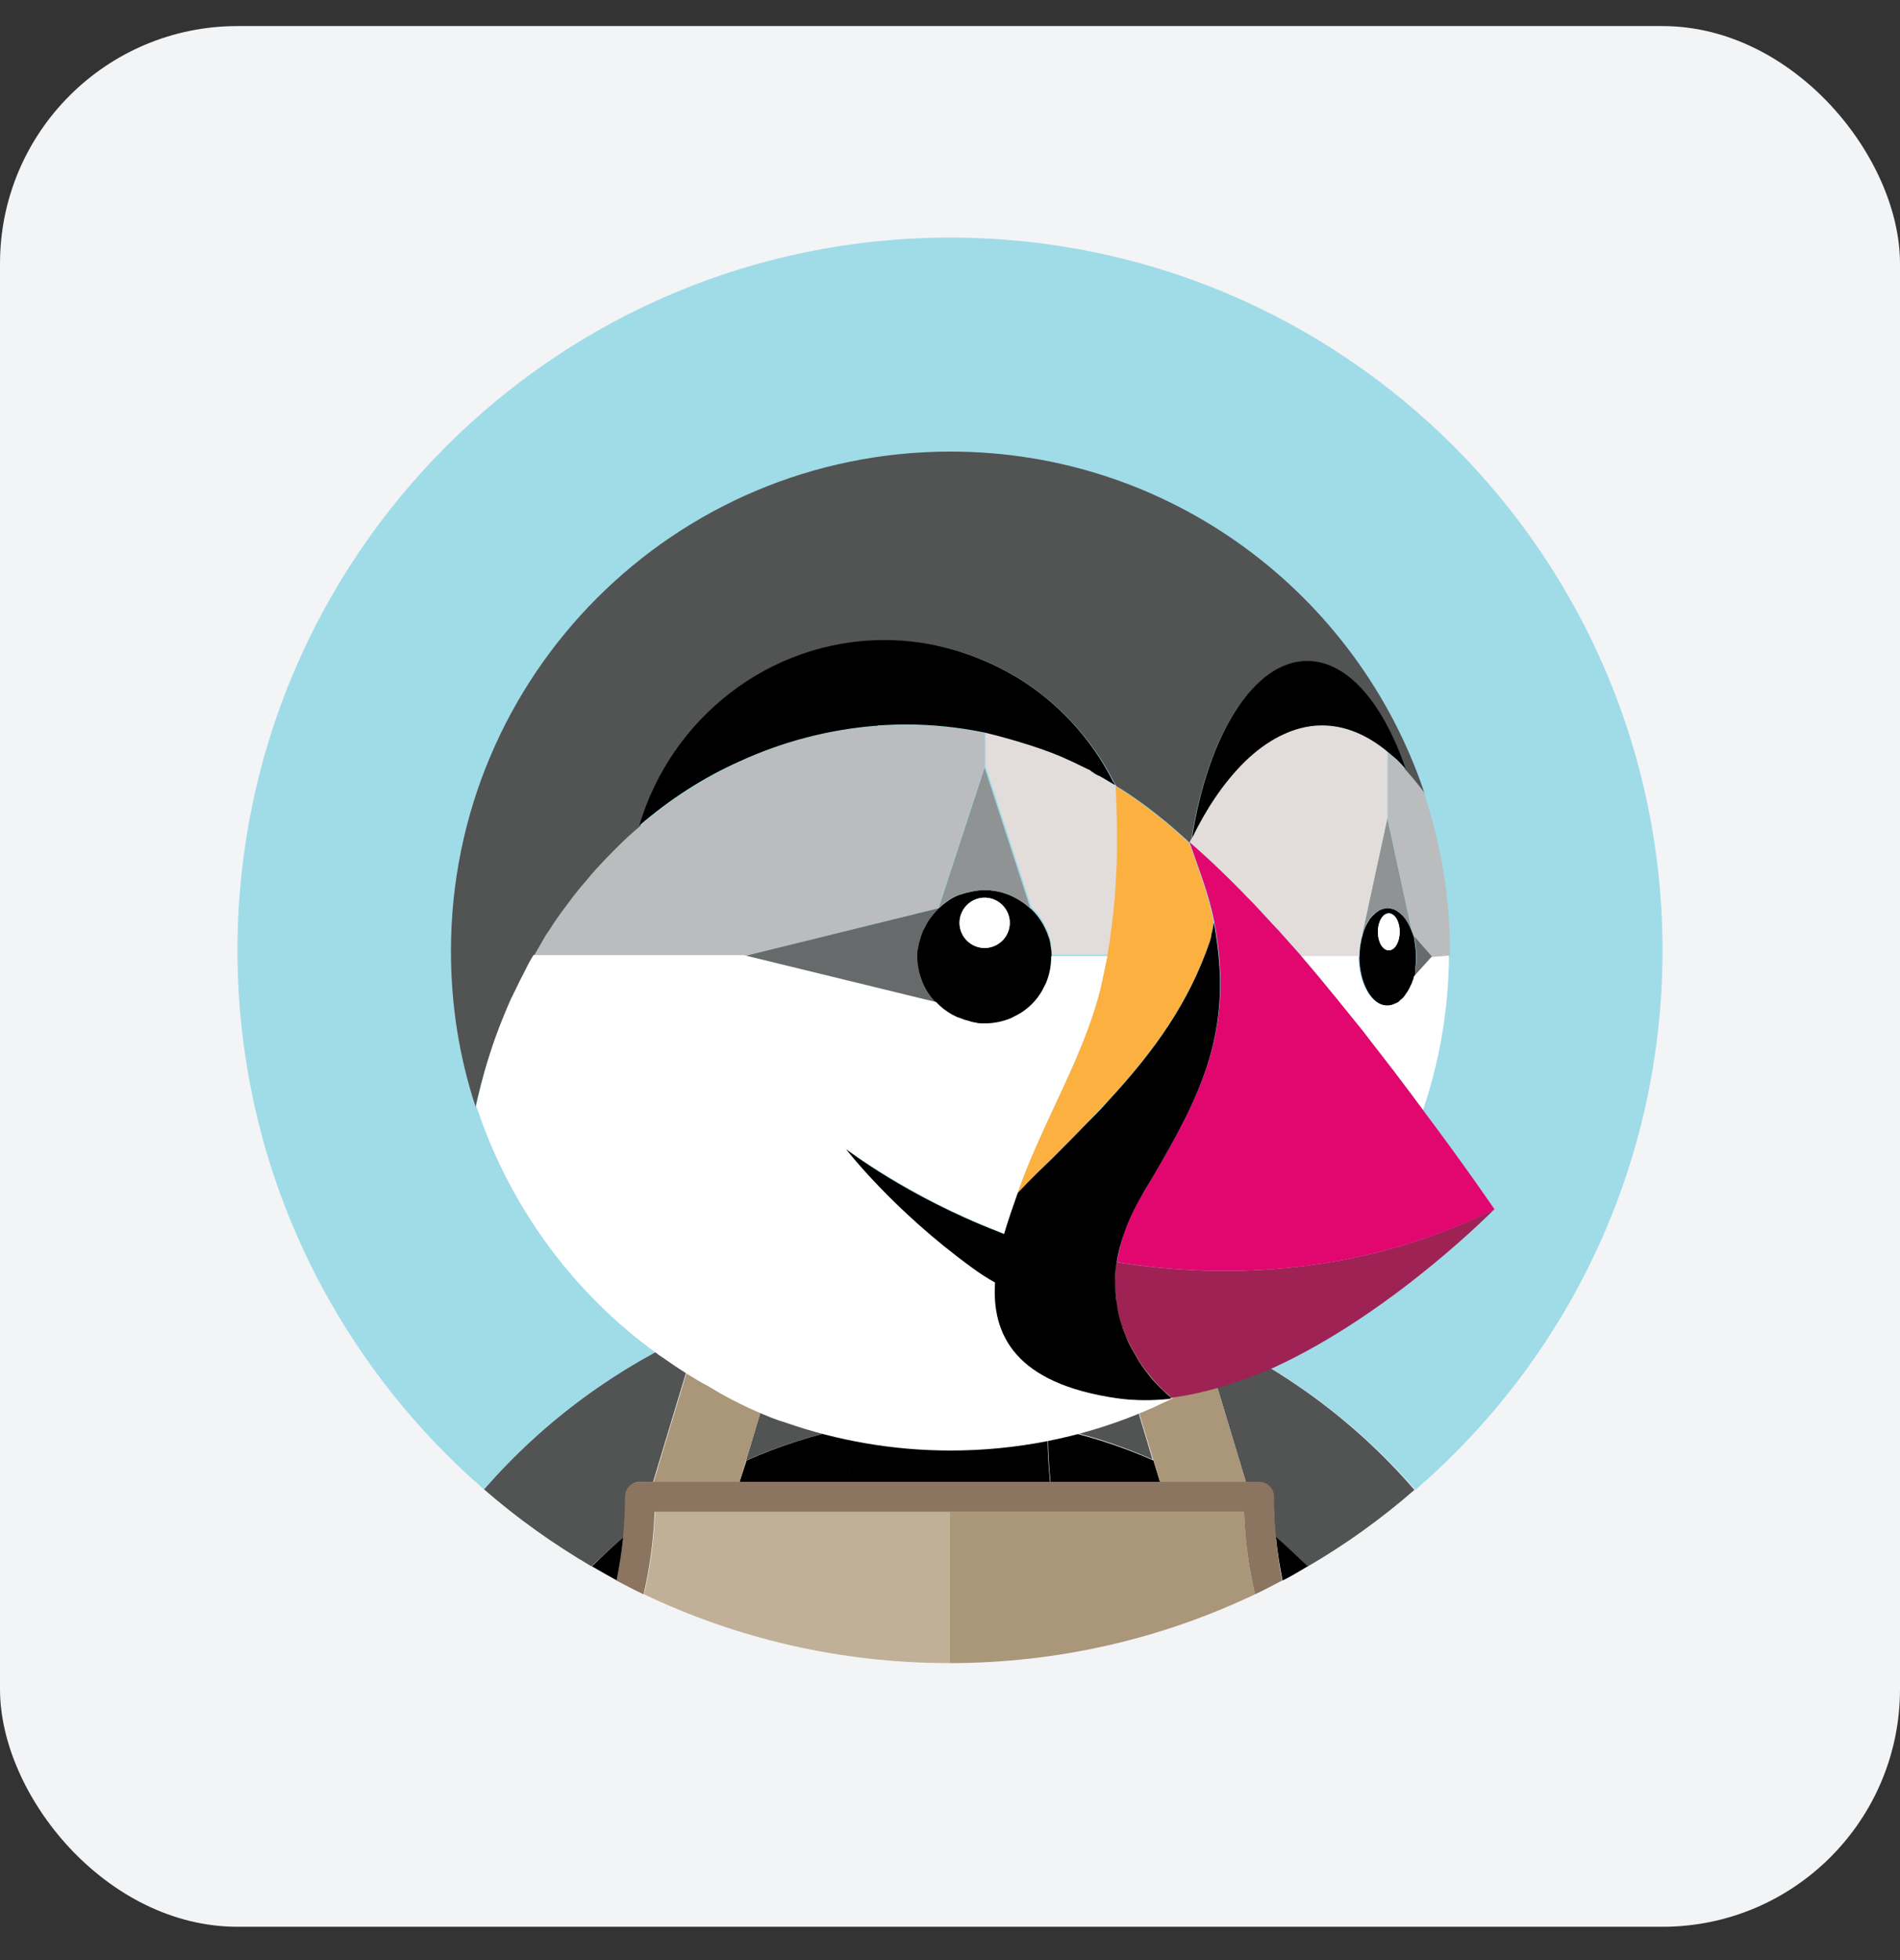 <svg width="32" height="33" viewBox="0 0 32 33" fill="none" xmlns="http://www.w3.org/2000/svg">
    <rect x="0" y="0" width="32" height="33" fill="#333333" stroke="none"/>
    <rect y="0.439" width="32" height="32" rx="4" fill="#F2F4F6"/>
    <path d="M11.774 22.415C11.965 22.328 12.157 22.256 12.357 22.176C12.581 22.096 12.804 22.016 13.028 21.944C13.308 21.856 13.595 21.784 13.883 21.72C14.274 21.64 14.666 21.577 15.057 21.537C14.834 22.232 14.594 22.927 14.322 23.614C14.33 23.75 14.338 23.878 14.346 24.013C14.882 23.91 15.433 23.854 16 23.854C16.567 23.854 17.119 23.91 17.654 24.013C17.654 23.878 17.662 23.742 17.678 23.614C17.414 22.927 17.166 22.232 16.943 21.537C17.334 21.577 17.734 21.633 18.117 21.72C18.405 21.784 18.684 21.856 18.972 21.944C19.196 22.016 19.419 22.088 19.643 22.176C19.843 22.248 20.035 22.328 20.226 22.415C21.585 23.023 22.823 23.917 23.837 25.084C26.386 22.887 28 19.635 28 16C28 9.377 22.631 4 16 4C9.377 4 4 9.369 4 16C4 19.627 5.614 22.879 8.162 25.084C9.177 23.917 10.415 23.023 11.774 22.415Z"
          fill="#A0DBE8"/>
    <path d="M12.565 24.589C13.124 24.341 13.723 24.149 14.338 24.029C14.338 23.894 14.33 23.758 14.314 23.63C14.578 22.943 14.826 22.248 15.049 21.553C14.658 21.593 14.258 21.649 13.875 21.736C13.587 21.8 13.308 21.872 13.02 21.96C12.796 22.032 12.573 22.104 12.349 22.192L13.22 22.408L12.565 24.589Z"
          fill="#525353"/>
    <path d="M10.503 25.875C10.527 25.651 10.535 25.428 10.535 25.196C10.535 25.06 10.647 24.948 10.783 24.948H10.999L11.766 22.408C10.407 23.015 9.169 23.91 8.154 25.076C8.714 25.564 9.321 25.995 9.96 26.37C10.144 26.203 10.319 26.035 10.503 25.875Z"
          fill="#525353"/>
    <path d="M20.218 22.416L20.985 24.956H21.201C21.337 24.956 21.449 25.068 21.449 25.204C21.449 25.436 21.465 25.659 21.481 25.883C21.665 26.043 21.848 26.203 22.016 26.378C22.663 26.003 23.262 25.571 23.822 25.084C22.815 23.918 21.577 23.023 20.218 22.416Z"
          fill="#525353"/>
    <path d="M18.756 22.392L19.627 22.176C19.404 22.096 19.18 22.016 18.956 21.944C18.676 21.856 18.389 21.784 18.101 21.72C17.71 21.64 17.318 21.577 16.927 21.537C17.151 22.232 17.39 22.927 17.662 23.614C17.654 23.75 17.646 23.878 17.638 24.013C18.261 24.133 18.852 24.325 19.411 24.573L18.756 22.392Z"
          fill="#525353"/>
    <path d="M15.992 24.956H17.686C17.654 24.645 17.638 24.333 17.646 24.029C17.11 23.926 16.559 23.87 15.992 23.87C15.425 23.87 14.873 23.926 14.338 24.029C14.346 24.341 14.33 24.645 14.298 24.956H15.992Z"
          fill="black"/>
    <path d="M9.968 26.37C10.104 26.45 10.248 26.53 10.392 26.61C10.439 26.37 10.479 26.123 10.503 25.875C10.319 26.035 10.144 26.203 9.968 26.37Z"
          fill="black"/>
    <path d="M12.453 24.956H14.306C14.338 24.645 14.354 24.333 14.346 24.029C13.723 24.149 13.132 24.341 12.573 24.589L12.453 24.956Z"
          fill="black"/>
    <path d="M21.489 25.875C21.513 26.123 21.553 26.37 21.601 26.61C21.744 26.538 21.88 26.458 22.024 26.37C21.848 26.203 21.672 26.035 21.489 25.875Z"
          fill="black"/>
    <path d="M19.539 24.956L19.427 24.589C18.868 24.341 18.269 24.149 17.654 24.029C17.646 24.341 17.662 24.645 17.694 24.956H19.539Z"
          fill="black"/>
    <path d="M12.453 24.956L12.565 24.589L13.228 22.392L12.357 22.176C12.157 22.248 11.965 22.328 11.774 22.416L11.007 24.956H11.83H12.453Z"
          fill="#AA9678"/>
    <path d="M19.427 24.589L19.539 24.956H20.162H20.985L20.218 22.416C20.027 22.328 19.835 22.256 19.635 22.176L18.764 22.392L19.427 24.589Z"
          fill="#AA9678"/>
    <path d="M11.031 25.467C11.039 25.459 11.047 25.459 11.055 25.451H11.031C11.031 25.451 11.031 25.459 11.031 25.467Z"
          fill="#C0B098"/>
    <path d="M15.992 25.451H14.226H12.301H11.055C11.046 25.459 11.039 25.459 11.031 25.467C11.015 25.939 10.951 26.394 10.847 26.841C12.405 27.584 14.146 28 15.992 28V25.451Z"
          fill="#C0B098"/>
    <path d="M20.961 25.451H20.937C20.945 25.459 20.953 25.459 20.961 25.467C20.961 25.459 20.961 25.451 20.961 25.451Z"
          fill="#AA9678"/>
    <path d="M20.937 25.451H19.691H17.758H15.992V28C17.829 28 19.579 27.584 21.137 26.841C21.033 26.394 20.969 25.93 20.953 25.467C20.953 25.459 20.945 25.451 20.937 25.451Z"
          fill="#AA9678"/>
    <path d="M21.489 25.875C21.465 25.651 21.457 25.428 21.457 25.196C21.457 25.06 21.345 24.948 21.209 24.948H20.993H20.154H19.531H17.678H15.984H14.29H12.437H11.813H10.991H10.775C10.639 24.948 10.527 25.06 10.527 25.196C10.527 25.428 10.511 25.651 10.495 25.875C10.471 26.123 10.431 26.37 10.383 26.61C10.535 26.69 10.687 26.77 10.839 26.842C10.943 26.394 11.007 25.931 11.023 25.468C11.023 25.46 11.023 25.46 11.023 25.452H11.046H12.293H14.218H15.984H17.758H19.683H20.929H20.953C20.953 25.46 20.953 25.46 20.953 25.468C20.969 25.939 21.033 26.394 21.137 26.842C21.289 26.77 21.441 26.69 21.593 26.61C21.544 26.37 21.513 26.123 21.489 25.875Z"
          fill="#8B7460"/>
    <path d="M19.427 23.238C19.387 23.198 19.355 23.151 19.316 23.102C19.355 23.159 19.395 23.198 19.427 23.238Z"
          fill="#525353"/>
    <path d="M19.707 23.518C19.707 23.518 19.587 23.422 19.427 23.247C19.587 23.422 19.707 23.518 19.707 23.518Z"
          fill="#AA9678"/>
    <path d="M23.981 13.332C23.981 13.332 23.981 13.324 23.981 13.332C23.878 13.188 23.774 13.06 23.67 12.948C23.622 12.892 23.574 12.844 23.526 12.796C23.51 12.78 23.486 12.764 23.47 12.748C23.438 12.716 23.406 12.692 23.374 12.668V13.787L23.798 15.744C23.806 15.76 23.806 15.776 23.814 15.792L24.109 16.128H24.421C24.421 16.096 24.421 16.072 24.421 16.04C24.421 15.113 24.269 14.226 23.997 13.396C23.989 13.364 23.989 13.348 23.981 13.332Z"
          fill="#BBBCBD"/>
    <path d="M23.846 15.928V15.936C23.846 15.936 23.846 15.936 23.846 15.944C23.854 15.992 23.854 16.04 23.854 16.088C23.854 16.096 23.854 16.104 23.854 16.112C23.854 16.12 23.854 16.128 23.854 16.136C23.854 16.183 23.854 16.231 23.846 16.271V16.279V16.287C23.837 16.335 23.829 16.383 23.822 16.431L24.117 16.104L23.822 15.768C23.829 15.824 23.837 15.872 23.846 15.928Z"
          fill="#676A6A"/>
    <path d="M23.837 16.304C23.837 16.296 23.837 16.296 23.837 16.288C23.846 16.24 23.846 16.192 23.846 16.152C23.846 16.144 23.846 16.128 23.846 16.12C23.846 16.112 23.846 16.104 23.846 16.088C23.846 16.04 23.846 15.992 23.837 15.944C23.837 15.936 23.837 15.936 23.837 15.928C23.829 15.88 23.822 15.832 23.814 15.784C23.806 15.768 23.806 15.752 23.798 15.736C23.766 15.641 23.734 15.561 23.686 15.489C23.678 15.481 23.67 15.473 23.67 15.465C23.654 15.449 23.646 15.433 23.63 15.417C23.614 15.393 23.59 15.377 23.566 15.361C23.558 15.353 23.55 15.353 23.542 15.345C23.526 15.329 23.502 15.321 23.486 15.313C23.478 15.313 23.47 15.305 23.462 15.305C23.438 15.297 23.406 15.289 23.374 15.289C23.342 15.289 23.318 15.297 23.286 15.305C23.278 15.305 23.27 15.313 23.262 15.313C23.246 15.321 23.222 15.329 23.206 15.345C23.198 15.353 23.19 15.353 23.182 15.361C23.158 15.377 23.142 15.401 23.119 15.417C23.102 15.433 23.095 15.449 23.078 15.465C23.07 15.473 23.063 15.481 23.063 15.489C23.015 15.561 22.975 15.641 22.951 15.736V15.745C22.935 15.784 22.927 15.832 22.919 15.88C22.919 15.896 22.911 15.904 22.911 15.92C22.903 15.976 22.903 16.024 22.895 16.08C22.895 16.088 22.895 16.096 22.895 16.104C22.895 16.559 23.11 16.935 23.374 16.935C23.422 16.935 23.462 16.919 23.51 16.903C23.518 16.903 23.526 16.895 23.534 16.895C23.55 16.887 23.566 16.871 23.582 16.863C23.59 16.855 23.598 16.847 23.606 16.839C23.63 16.823 23.646 16.799 23.67 16.775C23.686 16.759 23.694 16.743 23.71 16.719C23.718 16.703 23.726 16.695 23.734 16.679C23.75 16.655 23.758 16.631 23.774 16.599C23.782 16.591 23.782 16.583 23.79 16.567C23.806 16.527 23.814 16.488 23.829 16.448C23.829 16.4 23.837 16.352 23.837 16.304ZM23.39 16C23.286 16 23.206 15.864 23.206 15.688C23.206 15.521 23.286 15.377 23.39 15.377C23.494 15.377 23.574 15.513 23.574 15.688C23.574 15.864 23.486 16 23.39 16Z"
          fill="black"/>
    <path d="M23.39 16C23.492 16 23.574 15.861 23.574 15.688C23.574 15.517 23.492 15.377 23.39 15.377C23.289 15.377 23.206 15.517 23.206 15.688C23.206 15.861 23.289 16 23.39 16Z"
          fill="white"/>
    <path d="M22.943 15.736C22.975 15.64 23.007 15.56 23.055 15.489C23.063 15.48 23.071 15.473 23.071 15.465C23.087 15.449 23.095 15.433 23.11 15.417C23.127 15.393 23.151 15.377 23.174 15.361C23.182 15.353 23.19 15.353 23.198 15.345C23.214 15.329 23.238 15.321 23.254 15.313C23.262 15.313 23.27 15.305 23.278 15.305C23.302 15.297 23.334 15.289 23.366 15.289C23.398 15.289 23.422 15.297 23.454 15.305C23.462 15.305 23.47 15.313 23.478 15.313C23.494 15.321 23.518 15.329 23.534 15.345C23.542 15.353 23.55 15.353 23.558 15.361C23.582 15.377 23.598 15.401 23.622 15.417C23.638 15.433 23.646 15.449 23.662 15.465C23.67 15.473 23.678 15.48 23.678 15.489C23.726 15.56 23.766 15.64 23.79 15.736L23.366 13.779L22.943 15.736Z"
          fill="#909393"/>
    <path d="M17.71 16.096C17.71 16.056 17.71 16.016 17.702 15.976C17.694 15.936 17.694 15.904 17.686 15.864C17.678 15.824 17.67 15.792 17.654 15.76C17.646 15.728 17.63 15.688 17.614 15.656C17.598 15.624 17.582 15.592 17.566 15.561C17.51 15.465 17.446 15.377 17.366 15.305C17.262 15.209 17.142 15.129 17.015 15.073C16.951 15.049 16.879 15.025 16.815 15.009C16.815 15.009 16.815 15.009 16.807 15.009C16.735 14.993 16.663 14.985 16.591 14.985C16.519 14.985 16.448 14.993 16.376 15.009H16.368C16.296 15.025 16.232 15.041 16.168 15.065C16.168 15.065 16.168 15.065 16.16 15.065C16.096 15.089 16.032 15.121 15.976 15.161C15.92 15.201 15.864 15.241 15.816 15.289H15.808C15.728 15.369 15.656 15.457 15.601 15.553C15.585 15.585 15.569 15.617 15.553 15.649C15.553 15.649 15.553 15.656 15.545 15.656C15.529 15.688 15.521 15.712 15.513 15.744C15.513 15.752 15.505 15.752 15.505 15.76C15.497 15.792 15.489 15.816 15.481 15.848C15.481 15.856 15.473 15.864 15.473 15.872C15.465 15.904 15.465 15.928 15.457 15.96C15.457 15.968 15.457 15.976 15.449 15.984C15.449 16.024 15.441 16.064 15.441 16.104C15.441 16.176 15.449 16.248 15.465 16.32C15.465 16.32 15.465 16.32 15.465 16.328C15.481 16.399 15.497 16.463 15.529 16.535C15.585 16.663 15.665 16.783 15.76 16.887C15.84 16.967 15.928 17.039 16.024 17.095C16.056 17.11 16.088 17.127 16.12 17.142H16.128C16.16 17.159 16.192 17.166 16.216 17.174C16.224 17.174 16.224 17.174 16.232 17.182C16.264 17.19 16.288 17.198 16.32 17.206C16.328 17.206 16.336 17.214 16.344 17.214C16.375 17.222 16.399 17.222 16.431 17.23C16.439 17.23 16.448 17.23 16.455 17.238C16.495 17.238 16.535 17.246 16.575 17.246C16.735 17.246 16.879 17.214 17.015 17.159C17.079 17.127 17.142 17.095 17.206 17.055C17.326 16.975 17.43 16.871 17.51 16.751C17.55 16.687 17.582 16.623 17.614 16.559C17.67 16.423 17.702 16.272 17.702 16.12V16.112C17.71 16.096 17.71 16.096 17.71 16.096ZM16.583 15.96C16.352 15.96 16.16 15.768 16.16 15.537C16.16 15.305 16.352 15.113 16.583 15.113C16.815 15.113 17.007 15.305 17.007 15.537C17.007 15.768 16.815 15.96 16.583 15.96Z"
          fill="black"/>
    <path d="M16.583 15.96C16.817 15.96 17.007 15.771 17.007 15.537C17.007 15.303 16.817 15.113 16.583 15.113C16.349 15.113 16.16 15.303 16.16 15.537C16.16 15.771 16.349 15.96 16.583 15.96Z"
          fill="white"/>
    <path d="M15.8 15.289L16.583 12.9C16.583 12.9 16.583 12.756 16.583 12.62C16.583 12.581 16.583 12.541 16.583 12.509C16.583 12.493 16.583 12.485 16.583 12.477C16.583 12.461 16.583 12.445 16.583 12.429C16.583 12.421 16.583 12.405 16.583 12.397C16.583 12.389 16.583 12.373 16.583 12.365C16.583 12.357 16.583 12.349 16.583 12.349C16.583 12.341 16.583 12.341 16.583 12.341C16.152 12.253 15.704 12.205 15.249 12.205C15.097 12.205 14.945 12.213 14.794 12.221C14.77 12.221 14.754 12.221 14.73 12.229C13.947 12.285 13.18 12.493 12.469 12.82C11.861 13.1 11.286 13.467 10.783 13.899C10.647 14.019 10.511 14.139 10.383 14.266C10.36 14.29 10.336 14.314 10.312 14.338C10.192 14.458 10.072 14.586 9.96 14.714C9.936 14.746 9.912 14.77 9.888 14.802C9.776 14.937 9.664 15.073 9.561 15.209C9.553 15.217 9.545 15.233 9.537 15.241C9.441 15.377 9.345 15.513 9.249 15.656C9.233 15.68 9.209 15.712 9.193 15.736C9.121 15.856 9.049 15.976 8.985 16.096H12.525H12.533L15.8 15.289Z"
          fill="#BBBCBD"/>
    <path d="M18.796 15.025C18.804 14.93 18.812 14.842 18.812 14.746C18.82 14.618 18.82 14.498 18.828 14.37C18.828 14.274 18.828 14.178 18.828 14.075C18.828 14.043 18.828 14.019 18.828 13.987C18.828 13.731 18.812 13.483 18.804 13.228C18.804 13.228 18.796 13.228 18.796 13.22C18.796 13.22 18.788 13.22 18.788 13.212C18.74 13.188 18.628 13.124 18.525 13.06H18.517C18.493 13.044 18.469 13.028 18.445 13.02C18.429 13.012 18.413 12.996 18.397 12.988L18.389 12.98C18.373 12.972 18.357 12.964 18.349 12.956C18.189 12.868 18.021 12.796 17.854 12.725C17.454 12.557 16.911 12.405 16.599 12.333V12.549V12.597V12.613C16.599 12.756 16.599 12.892 16.599 12.892L17.374 15.273C17.454 15.345 17.526 15.433 17.574 15.529C17.59 15.561 17.606 15.593 17.622 15.625C17.638 15.657 17.654 15.688 17.662 15.729C17.67 15.76 17.686 15.8 17.694 15.832C17.702 15.872 17.71 15.904 17.71 15.944C17.718 15.984 17.718 16.024 17.718 16.064V16.072H18.66C18.724 15.729 18.772 15.377 18.796 15.025C18.796 15.033 18.796 15.041 18.796 15.025Z"
          fill="#E2DDDB"/>
    <path d="M17.718 19.5C17.933 19.284 18.133 19.084 18.325 18.884C18.437 18.765 18.549 18.645 18.66 18.533C19.451 17.678 20.027 16.871 20.378 15.84C20.386 15.816 20.394 15.784 20.402 15.745C20.402 15.736 20.402 15.736 20.402 15.729C20.41 15.689 20.418 15.649 20.426 15.601C20.426 15.569 20.434 15.537 20.434 15.505C20.346 15.057 20.178 14.618 20.027 14.187C20.027 14.187 20.027 14.187 20.027 14.195C20.027 14.195 20.027 14.195 20.019 14.187C19.987 14.163 19.963 14.131 19.931 14.107C19.843 14.027 19.755 13.947 19.659 13.867C19.38 13.635 19.092 13.42 18.788 13.236C18.804 13.492 18.812 13.739 18.812 13.995C18.812 14.027 18.812 14.051 18.812 14.083C18.812 14.179 18.812 14.274 18.812 14.378C18.812 14.506 18.804 14.634 18.796 14.754C18.788 14.85 18.788 14.938 18.78 15.033C18.78 15.041 18.78 15.049 18.78 15.065C18.748 15.417 18.708 15.768 18.645 16.112L18.533 16.639C18.301 17.582 17.83 18.429 17.446 19.308C17.342 19.539 17.246 19.779 17.159 20.019C17.151 20.043 17.142 20.067 17.134 20.091C17.254 19.963 17.366 19.851 17.446 19.771C17.55 19.667 17.63 19.579 17.718 19.5Z"
          fill="#FBB040"/>
    <path d="M15.808 15.289C15.856 15.241 15.912 15.201 15.968 15.161C16.024 15.121 16.088 15.089 16.152 15.066C16.152 15.066 16.152 15.066 16.16 15.066C16.224 15.041 16.288 15.018 16.36 15.009H16.367C16.439 14.994 16.511 14.986 16.583 14.986C16.655 14.986 16.727 14.994 16.799 15.009C16.799 15.009 16.799 15.009 16.807 15.009C16.879 15.025 16.943 15.041 17.007 15.073C17.134 15.129 17.254 15.201 17.358 15.305L16.583 12.924L15.808 15.289Z"
          fill="#909393"/>
    <path d="M15.537 16.535C15.513 16.471 15.489 16.4 15.473 16.328C15.473 16.328 15.473 16.328 15.473 16.32C15.457 16.248 15.449 16.176 15.449 16.104C15.449 16.064 15.449 16.024 15.457 15.984C15.457 15.976 15.457 15.968 15.465 15.96C15.465 15.928 15.473 15.904 15.481 15.872C15.481 15.864 15.489 15.856 15.489 15.848C15.497 15.816 15.505 15.792 15.513 15.76C15.513 15.752 15.521 15.752 15.521 15.745C15.529 15.713 15.545 15.681 15.553 15.657C15.553 15.657 15.553 15.649 15.561 15.649C15.576 15.617 15.592 15.585 15.608 15.553C15.664 15.457 15.736 15.369 15.816 15.289L12.541 16.096H12.533L15.776 16.887C15.672 16.791 15.592 16.671 15.537 16.535Z"
          fill="#676A6A"/>
    <path d="M22.903 15.92C22.903 15.904 22.911 15.888 22.911 15.88C22.919 15.832 22.927 15.784 22.943 15.744C22.943 15.736 22.943 15.736 22.943 15.728L23.366 13.771V12.652C23.015 12.365 22.647 12.205 22.256 12.205C21.76 12.205 21.305 12.477 20.961 12.812C20.586 13.18 20.298 13.643 20.059 14.107C20.051 14.13 20.035 14.146 20.027 14.171C20.099 14.234 20.17 14.298 20.242 14.362C20.402 14.506 20.562 14.658 20.714 14.81C20.786 14.882 20.858 14.953 20.929 15.025C21.001 15.105 21.081 15.177 21.153 15.257C21.249 15.361 21.345 15.457 21.433 15.561C21.473 15.601 21.513 15.649 21.553 15.688C21.664 15.816 21.776 15.936 21.888 16.064C21.904 16.08 21.92 16.096 21.928 16.104H22.895C22.895 16.096 22.895 16.088 22.895 16.08C22.895 16.032 22.895 15.976 22.903 15.92Z"
          fill="#E2DDDB"/>
    <path d="M8.402 17.334C8.402 17.326 8.41 17.318 8.41 17.31C8.474 17.15 8.538 16.991 8.61 16.831C8.626 16.783 8.65 16.743 8.674 16.703C8.73 16.575 8.794 16.455 8.858 16.335C8.882 16.287 8.905 16.239 8.937 16.184C8.953 16.16 8.969 16.128 8.985 16.104C9.057 15.984 9.121 15.864 9.193 15.744C9.209 15.72 9.233 15.688 9.249 15.664C9.337 15.521 9.433 15.385 9.537 15.249C9.545 15.241 9.553 15.225 9.561 15.217C9.664 15.073 9.776 14.937 9.888 14.809C9.912 14.777 9.936 14.754 9.96 14.722C10.072 14.594 10.192 14.466 10.312 14.346C10.336 14.322 10.36 14.298 10.383 14.274C10.511 14.146 10.639 14.027 10.783 13.907C11.318 12.101 12.972 10.783 14.921 10.783C15.704 10.783 16.487 11.007 17.159 11.422C17.846 11.845 18.405 12.461 18.764 13.172C18.764 13.172 18.764 13.18 18.772 13.18C18.78 13.196 18.788 13.211 18.804 13.236C19.108 13.419 19.395 13.635 19.675 13.867C19.771 13.947 19.859 14.027 19.947 14.106C19.979 14.13 20.003 14.162 20.035 14.186C20.043 14.162 20.051 14.146 20.067 14.122C20.338 12.389 21.105 11.134 22.008 11.134C22.687 11.134 23.294 11.845 23.662 12.94V12.948C23.766 13.06 23.869 13.188 23.973 13.323C23.973 13.323 23.973 13.331 23.981 13.331C23.989 13.347 23.989 13.363 23.997 13.379L23.981 13.323C22.855 10 19.715 7.603 16.008 7.603C11.358 7.603 7.595 11.366 7.595 16.016C7.595 16.935 7.739 17.813 8.011 18.636C8.011 18.636 8.011 18.636 8.011 18.628C8.067 18.381 8.13 18.133 8.202 17.893C8.266 17.702 8.33 17.518 8.402 17.334Z"
          fill="#525353"/>
    <path d="M24.109 16.112L23.814 16.439C23.806 16.479 23.79 16.519 23.774 16.559C23.774 16.567 23.766 16.575 23.758 16.591C23.75 16.615 23.734 16.647 23.718 16.671C23.71 16.687 23.702 16.695 23.694 16.711C23.678 16.727 23.67 16.751 23.654 16.767C23.638 16.791 23.614 16.815 23.59 16.831C23.582 16.839 23.574 16.847 23.566 16.855C23.55 16.871 23.534 16.879 23.518 16.887C23.51 16.887 23.502 16.895 23.494 16.895C23.454 16.919 23.406 16.927 23.358 16.927C23.095 16.927 22.879 16.559 22.879 16.096H21.912C22.096 16.304 22.272 16.511 22.439 16.727L22.447 16.735C22.615 16.943 22.783 17.151 22.951 17.358C22.959 17.366 22.967 17.382 22.975 17.39C23.134 17.59 23.286 17.79 23.438 17.989C23.454 18.005 23.47 18.029 23.486 18.045C23.646 18.261 23.806 18.477 23.965 18.684C23.965 18.684 23.965 18.684 23.965 18.692C24.245 17.869 24.397 16.999 24.405 16.088L24.109 16.112Z"
          fill="white"/>
    <path d="M14.73 12.221C14.754 12.221 14.77 12.221 14.794 12.213C14.945 12.205 15.097 12.197 15.249 12.197C15.704 12.197 16.152 12.245 16.583 12.333C16.583 12.333 16.583 12.333 16.583 12.341C16.583 12.341 16.583 12.349 16.583 12.357C16.583 12.365 16.583 12.373 16.583 12.389C16.583 12.397 16.583 12.405 16.583 12.421C16.583 12.437 16.583 12.453 16.583 12.469C16.583 12.477 16.583 12.493 16.583 12.501C16.583 12.517 16.583 12.533 16.583 12.549V12.333C16.887 12.405 17.43 12.556 17.837 12.724C18.005 12.796 18.173 12.876 18.333 12.956C18.341 12.956 18.357 12.964 18.373 12.98C18.373 12.98 18.381 12.98 18.381 12.988C18.397 12.996 18.413 13.004 18.429 13.02C18.453 13.036 18.477 13.044 18.501 13.06H18.509C18.613 13.116 18.724 13.188 18.772 13.212C18.78 13.212 18.78 13.22 18.78 13.22L18.788 13.228C18.78 13.212 18.772 13.196 18.756 13.172C18.756 13.172 18.756 13.164 18.748 13.164C18.389 12.445 17.822 11.829 17.142 11.414C16.471 11.007 15.688 10.775 14.905 10.775C12.956 10.775 11.302 12.093 10.767 13.899C11.278 13.459 11.845 13.092 12.453 12.82C13.18 12.485 13.955 12.285 14.73 12.221Z"
          fill="black"/>
    <path d="M20.969 12.82C21.313 12.485 21.768 12.213 22.264 12.213C22.655 12.213 23.031 12.373 23.374 12.66C23.406 12.684 23.438 12.716 23.47 12.74C23.486 12.756 23.51 12.772 23.526 12.788C23.574 12.836 23.622 12.884 23.67 12.94V12.932C23.294 11.838 22.695 11.127 22.016 11.127C21.113 11.127 20.346 12.373 20.075 14.114C20.298 13.651 20.594 13.188 20.969 12.82Z"
          fill="black"/>
    <path d="M12.996 23.87C13.076 23.902 13.148 23.926 13.228 23.95C14.099 24.253 15.033 24.421 16.008 24.421C17.119 24.421 18.181 24.205 19.148 23.814C19.196 23.79 19.252 23.774 19.3 23.75C19.38 23.718 19.467 23.678 19.547 23.638C19.619 23.606 19.691 23.574 19.763 23.534C19.747 23.534 19.731 23.542 19.715 23.542C19.412 23.574 19.116 23.582 18.82 23.534C17.087 23.287 16.703 22.448 16.759 21.585C16.631 21.513 16.511 21.433 16.375 21.337C15.041 20.37 14.25 19.34 14.25 19.34C14.25 19.34 15.281 20.131 16.815 20.73C16.847 20.746 16.879 20.754 16.911 20.77C16.983 20.522 17.071 20.282 17.142 20.075C17.151 20.051 17.159 20.027 17.166 20.003C17.254 19.763 17.35 19.523 17.454 19.292C17.838 18.413 18.309 17.558 18.541 16.623L18.652 16.096H17.71V16.104C17.71 16.264 17.678 16.408 17.622 16.544C17.59 16.607 17.558 16.679 17.518 16.735C17.438 16.855 17.334 16.959 17.214 17.039C17.151 17.079 17.087 17.111 17.023 17.143C16.887 17.199 16.735 17.23 16.583 17.23C16.543 17.23 16.503 17.23 16.463 17.223C16.455 17.223 16.447 17.223 16.439 17.215C16.407 17.215 16.384 17.207 16.352 17.199C16.344 17.199 16.336 17.191 16.328 17.191C16.296 17.183 16.272 17.175 16.24 17.167C16.232 17.167 16.232 17.167 16.224 17.159C16.192 17.151 16.16 17.135 16.136 17.127H16.128C16.096 17.111 16.064 17.095 16.032 17.079C15.936 17.023 15.848 16.959 15.768 16.871L12.525 16.08H8.985C8.969 16.104 8.953 16.136 8.937 16.16C8.913 16.208 8.882 16.256 8.858 16.312C8.794 16.432 8.73 16.559 8.674 16.679C8.65 16.719 8.634 16.767 8.61 16.807C8.538 16.967 8.474 17.127 8.41 17.287C8.41 17.294 8.402 17.302 8.402 17.31C8.33 17.494 8.266 17.686 8.21 17.878C8.139 18.117 8.075 18.365 8.019 18.613C8.578 20.314 9.656 21.776 11.079 22.799C11.118 22.831 11.166 22.855 11.206 22.887C11.446 23.055 11.694 23.215 11.949 23.35C12.285 23.558 12.636 23.726 12.996 23.87Z"
          fill="white"/>
    <path d="M18.804 21.249C18.788 21.337 18.78 21.425 18.78 21.513C18.772 21.665 18.788 21.816 18.812 21.952C18.828 22.048 18.844 22.136 18.868 22.224C18.908 22.352 18.948 22.471 19.004 22.583C19.06 22.695 19.116 22.799 19.172 22.887C19.188 22.919 19.212 22.951 19.228 22.975C19.26 23.015 19.284 23.055 19.316 23.095C19.355 23.143 19.395 23.191 19.427 23.23C19.579 23.406 19.707 23.502 19.707 23.502C19.707 23.502 19.707 23.502 19.707 23.51C19.707 23.518 19.707 23.526 19.715 23.534C19.731 23.534 19.747 23.526 19.763 23.526C20.139 23.478 20.514 23.374 20.89 23.247C21.081 23.175 21.273 23.103 21.457 23.023C21.513 22.999 21.569 22.967 21.625 22.943C23.55 22.008 25.164 20.362 25.164 20.362C22.751 21.553 20.378 21.505 18.804 21.249Z"
          fill="#9F2255"/>
    <path d="M23.454 18.005C23.302 17.805 23.142 17.606 22.991 17.406C22.983 17.398 22.975 17.382 22.967 17.374C22.799 17.166 22.631 16.959 22.463 16.751L22.455 16.743C22.28 16.527 22.104 16.319 21.928 16.112C21.92 16.096 21.904 16.088 21.896 16.072C21.784 15.944 21.672 15.824 21.561 15.696C21.521 15.656 21.481 15.608 21.441 15.568C21.345 15.464 21.257 15.369 21.161 15.265C21.089 15.185 21.009 15.113 20.937 15.033C20.866 14.961 20.794 14.889 20.722 14.817C20.57 14.666 20.41 14.514 20.25 14.37C20.178 14.306 20.107 14.242 20.035 14.178C20.186 14.618 20.362 15.057 20.45 15.512C20.474 15.632 20.49 15.744 20.506 15.856C20.722 17.43 20.21 18.46 19.412 19.819C19.355 19.915 19.292 20.018 19.236 20.114C19.052 20.418 18.932 20.713 18.868 20.985C18.844 21.073 18.828 21.161 18.812 21.249C20.386 21.505 22.751 21.552 25.172 20.362C25.172 20.362 24.7 19.667 23.981 18.708C23.822 18.492 23.662 18.277 23.502 18.069C23.486 18.045 23.47 18.021 23.454 18.005Z"
          fill="#E2066F"/>
    <path d="M19.707 23.518C19.707 23.518 19.587 23.422 19.427 23.247C19.387 23.207 19.355 23.159 19.316 23.111C19.284 23.071 19.26 23.031 19.228 22.991C19.212 22.959 19.188 22.935 19.172 22.903C19.116 22.807 19.06 22.711 19.004 22.599C18.956 22.488 18.908 22.368 18.868 22.24C18.844 22.152 18.82 22.064 18.812 21.968C18.788 21.832 18.78 21.681 18.78 21.529C18.78 21.441 18.788 21.353 18.804 21.265C18.82 21.177 18.836 21.089 18.86 21.002C18.932 20.73 19.044 20.442 19.228 20.131C19.284 20.027 19.347 19.931 19.403 19.835C20.202 18.477 20.714 17.454 20.498 15.872C20.482 15.761 20.466 15.641 20.442 15.529C20.434 15.609 20.418 15.681 20.402 15.736C20.402 15.745 20.402 15.745 20.402 15.752C20.394 15.793 20.386 15.824 20.378 15.848C20.026 16.879 19.451 17.686 18.66 18.541C18.556 18.661 18.445 18.773 18.325 18.892C18.133 19.092 17.925 19.3 17.718 19.508C17.63 19.595 17.542 19.675 17.454 19.763C17.374 19.843 17.262 19.955 17.142 20.083C17.07 20.291 16.983 20.53 16.911 20.778C16.879 20.762 16.847 20.754 16.815 20.738C15.281 20.147 14.25 19.348 14.25 19.348C14.25 19.348 15.041 20.378 16.375 21.345C16.503 21.441 16.631 21.521 16.759 21.593C16.703 22.464 17.087 23.294 18.82 23.542C19.116 23.582 19.411 23.582 19.715 23.55C19.715 23.534 19.707 23.526 19.707 23.518Z"
          fill="black"/>
</svg>
